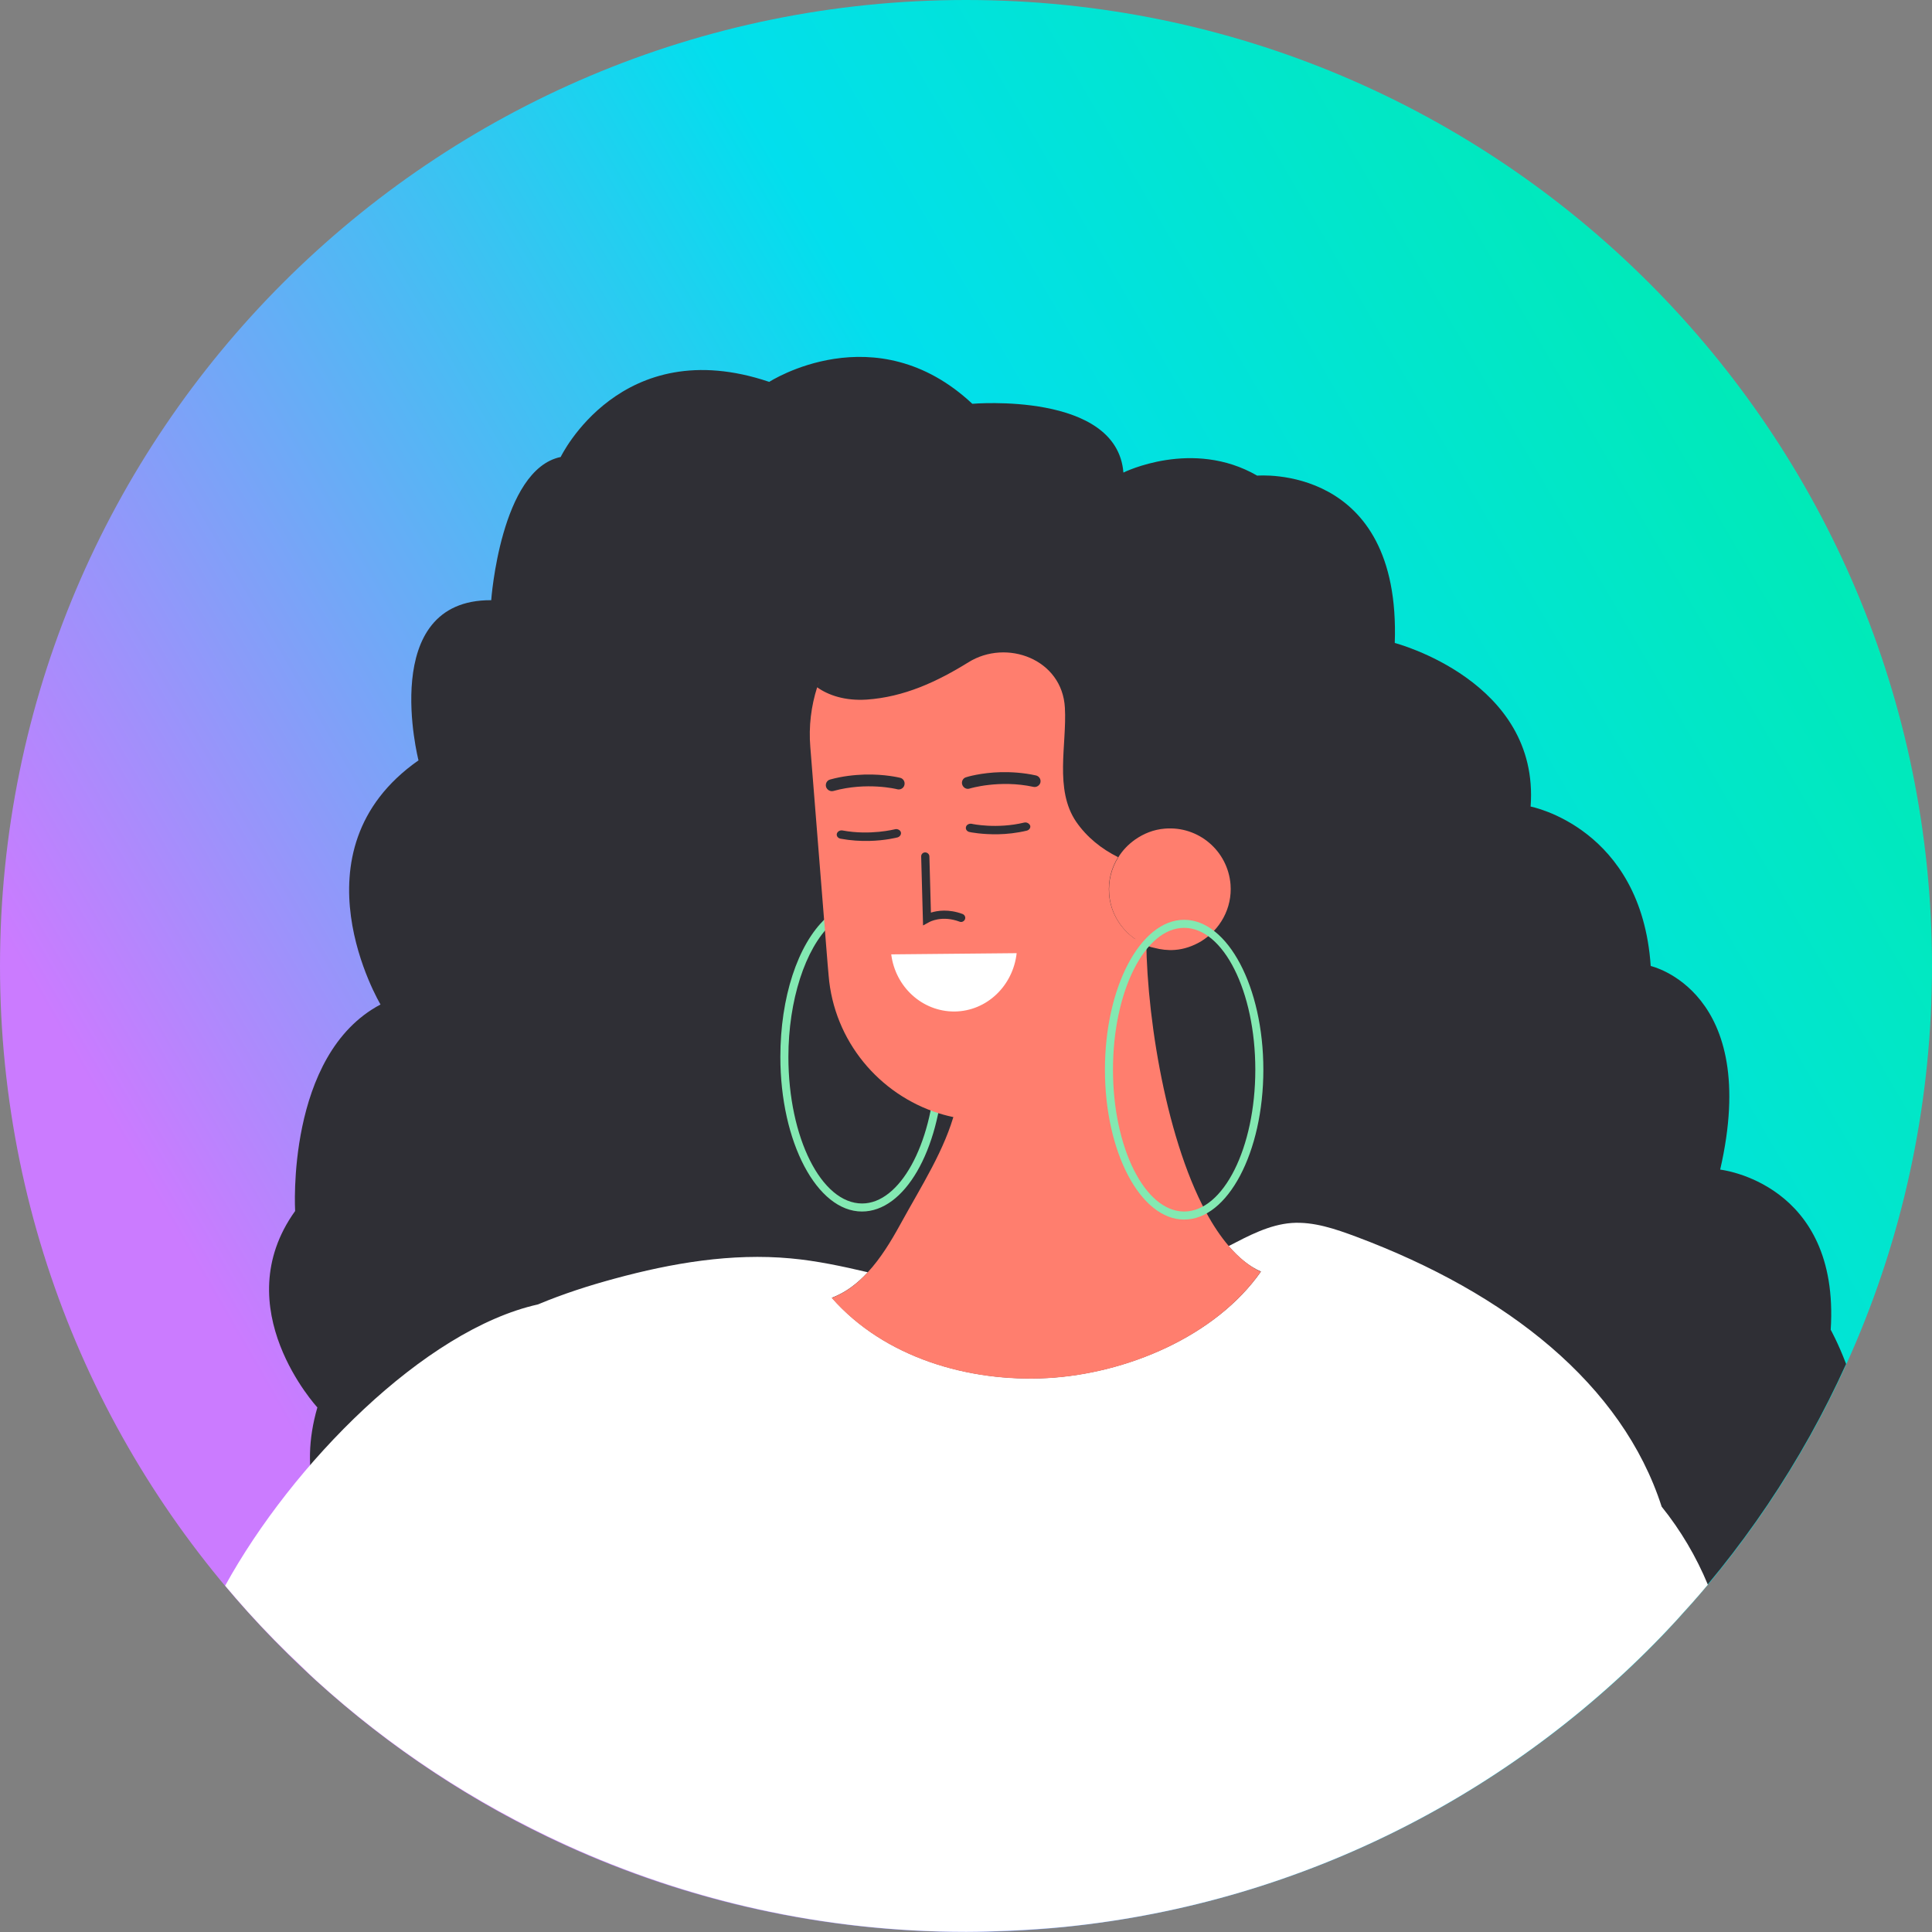 <svg width="135" height="135" viewBox="0 0 135 135" fill="none" xmlns="http://www.w3.org/2000/svg">
<rect x="0" y="0" width="135" height="135" fill="#808080" stroke="none"/>
<path d="M67.5 135C104.779 135 135 104.779 135 67.5C135 30.221 104.779 0 67.5 0C30.221 0 0 30.221 0 67.5C0 104.779 30.221 135 67.5 135Z" fill="url(#paint0_linear_188_660)"/>
<path d="M127.922 92.917C128.58 82.647 120.199 81.727 120.199 81.727C123.069 69.234 115.345 67.5 115.345 67.5C114.688 57.828 106.953 56.358 106.953 56.358C107.61 47.57 97.46 44.928 97.46 44.928C97.903 32.351 87.848 33.236 87.848 33.236C83.317 30.618 78.499 33.021 78.499 33.021C78.045 27.342 67.942 28.215 67.942 28.215C61.164 21.878 53.751 26.684 53.751 26.684C43.374 23.181 39.178 31.933 39.178 31.933C34.981 32.806 34.324 41.939 34.324 41.939C26.374 41.892 29.243 53.13 29.243 53.13C20.193 59.466 26.589 70.19 26.589 70.19C19.965 73.693 20.623 84.62 20.623 84.62C15.757 91.399 22.177 98.345 22.177 98.345C19.523 107.479 27.916 112.082 27.916 112.082C27.916 112.082 92.272 116.122 116.541 113.851C121.658 108.435 125.89 102.183 128.998 95.308C128.437 93.838 127.922 92.917 127.922 92.917Z" fill="#2F2F35"/>
<path d="M60.231 84.656C57.087 84.656 54.528 79.814 54.528 73.848C54.528 69.712 55.736 66.006 57.685 64.176L58.067 64.583C56.262 66.281 55.09 69.915 55.09 73.848C55.09 79.503 57.398 84.094 60.243 84.094C62.861 84.094 65.109 80.029 65.372 74.829L65.934 74.853C65.635 80.448 63.196 84.656 60.231 84.656Z" fill="#83E9B2"/>
<path d="M57.123 47.953C57.159 47.822 57.206 47.702 57.254 47.57C57.218 47.702 57.171 47.822 57.123 47.953Z" fill="#AC4E3E"/>
<path d="M57.111 48.013C57.123 47.989 57.123 47.977 57.135 47.953C57.123 47.977 57.111 47.989 57.111 48.013Z" fill="#332B33"/>
<path d="M116.11 105.279C113.361 96.743 105.339 90.371 94.758 86.413C93.312 85.875 91.793 85.349 90.251 85.457C88.685 85.576 87.262 86.342 85.851 87.071C86.545 87.872 87.286 88.494 88.111 88.852C84.931 93.383 78.714 95.978 73.191 96.288C67.667 96.587 61.773 94.842 58.127 90.681C59.107 90.311 59.92 89.677 60.638 88.9C58.856 88.482 57.075 88.099 55.258 87.932C51.121 87.549 46.961 88.254 42.956 89.343C41.138 89.833 39.333 90.418 37.588 91.148C29.661 92.917 20.42 102.29 15.733 110.802C16.247 111.412 16.773 112.022 17.311 112.62C18.531 113.971 19.81 115.274 21.137 116.517C21.448 116.816 21.759 117.127 22.081 117.414C27.234 122.1 33.116 125.986 39.536 128.915C48.06 132.8 57.529 134.988 67.512 134.988C68.48 134.988 69.437 134.952 70.393 134.916C71.732 134.857 73.071 134.773 74.398 134.641C91.243 132.932 106.247 125.029 117.127 113.241C117.88 112.416 118.621 111.591 119.338 110.731C118.525 108.77 117.438 106.929 116.11 105.279Z" fill="white"/>
<path d="M85.864 87.071C85.29 86.401 84.764 85.612 84.273 84.704C81.32 79.24 79.981 70.106 80.101 64.678C80.017 64.655 79.922 64.643 79.826 64.619C79.635 64.559 79.444 64.463 79.264 64.368L79.3 64.834C79.312 64.918 79.3 65.001 79.312 65.097C79.503 68.301 78.379 71.29 76.407 73.561C74.446 75.809 71.649 77.327 68.445 77.59C67.871 77.638 67.309 77.626 66.747 77.59C66.03 80.34 64.404 82.827 62.897 85.576C62.252 86.748 61.534 87.932 60.626 88.912C59.92 89.677 59.107 90.323 58.115 90.693C61.773 94.854 67.656 96.599 73.179 96.3C78.702 96.002 84.919 93.395 88.099 88.864C87.298 88.494 86.557 87.872 85.864 87.071Z" fill="#FF7E6E"/>
<path d="M79.922 66.615C79.922 66.531 79.922 66.46 79.91 66.376L79.874 65.934C79.73 65.862 79.587 65.778 79.443 65.695C78.367 65.001 77.602 63.842 77.495 62.467C77.423 61.522 77.662 60.638 78.128 59.896C76.969 59.322 75.941 58.498 75.199 57.422C73.657 55.162 74.554 52.03 74.41 49.459C74.231 46.052 70.333 44.617 67.667 46.279C65.468 47.642 63.172 48.706 60.554 48.885C59.059 48.981 57.888 48.587 57.099 48.025C56.68 49.34 56.501 50.751 56.621 52.197L57.828 67.333L57.9 68.157C58.27 72.748 61.439 76.478 65.599 77.793C66.436 78.056 67.309 78.212 68.205 78.272C68.731 78.308 69.257 78.32 69.784 78.272C72.76 78.033 75.367 76.61 77.208 74.518C79.049 72.402 80.101 69.604 79.922 66.615Z" fill="#FF7E6E"/>
<path d="M85.984 61.798C85.793 59.454 83.748 57.709 81.404 57.9C80.615 57.96 79.91 58.247 79.3 58.677C78.834 59.012 78.439 59.418 78.14 59.908C77.674 60.65 77.435 61.535 77.507 62.479C77.614 63.854 78.379 65.014 79.456 65.707C79.599 65.791 79.743 65.875 79.886 65.947C80.053 66.03 80.233 66.114 80.412 66.174C80.496 66.198 80.579 66.21 80.663 66.234C81.118 66.353 81.596 66.413 82.086 66.377C82.756 66.329 83.365 66.102 83.903 65.791C85.243 64.978 86.115 63.471 85.984 61.798Z" fill="#FF7E6E"/>
<path d="M62.945 58.139C62.886 57.984 62.694 57.9 62.527 57.948C62.515 57.948 60.805 58.39 58.88 58.031C58.701 57.996 58.522 58.091 58.474 58.259C58.438 58.414 58.545 58.569 58.737 58.605C59.454 58.737 60.124 58.773 60.721 58.761C61.869 58.737 62.682 58.522 62.73 58.51C62.898 58.45 62.993 58.294 62.945 58.139Z" fill="#2F2F35"/>
<path d="M71.553 57.481C69.652 57.936 67.93 57.577 67.906 57.565C67.727 57.529 67.536 57.625 67.5 57.78C67.452 57.936 67.56 58.103 67.751 58.139C67.799 58.151 68.624 58.318 69.772 58.294C70.358 58.282 71.039 58.211 71.745 58.043C71.924 57.995 72.031 57.84 71.984 57.685C71.912 57.529 71.733 57.434 71.553 57.481Z" fill="#2F2F35"/>
<path d="M67.237 54.827C67.309 55.043 67.536 55.174 67.751 55.102C67.775 55.09 69.855 54.469 72.211 54.983C72.426 55.031 72.653 54.887 72.701 54.672C72.749 54.445 72.605 54.23 72.378 54.182C71.505 53.99 70.668 53.943 69.951 53.955C68.54 53.99 67.56 54.289 67.5 54.313C67.285 54.373 67.165 54.612 67.237 54.827Z" fill="#2F2F35"/>
<path d="M58.235 55.27C60.566 54.624 62.67 55.138 62.694 55.15C62.922 55.21 63.149 55.067 63.197 54.851C63.256 54.624 63.113 54.397 62.898 54.349C62.838 54.337 61.834 54.086 60.423 54.122C59.705 54.146 58.868 54.23 58.008 54.469C57.78 54.529 57.661 54.756 57.721 54.983C57.792 55.198 58.019 55.33 58.235 55.27Z" fill="#2F2F35"/>
<path d="M64.918 64.44C64.954 64.416 65.814 63.938 67.058 64.404C67.201 64.464 67.369 64.38 67.428 64.237C67.488 64.081 67.405 63.926 67.261 63.866C66.293 63.507 65.504 63.627 65.049 63.77L64.942 59.849C64.942 59.693 64.81 59.562 64.643 59.562C64.487 59.562 64.356 59.693 64.368 59.861L64.499 64.667L64.918 64.44Z" fill="#2F2F35"/>
<path d="M82.743 85.218C79.695 85.218 77.208 80.519 77.208 74.745C77.208 68.971 79.695 64.272 82.743 64.272C85.792 64.272 88.278 68.971 88.278 74.745C88.278 80.519 85.792 85.218 82.743 85.218ZM82.743 64.834C79.993 64.834 77.77 69.281 77.77 74.745C77.77 80.209 80.005 84.656 82.743 84.656C85.481 84.656 87.716 80.209 87.716 74.745C87.716 69.281 85.493 64.834 82.743 64.834Z" fill="#83E9B2"/>
<path d="M62.276 66.687C62.562 68.959 64.44 70.692 66.699 70.68C68.959 70.657 70.788 68.875 71.04 66.603L62.276 66.687Z" fill="white"/>
<defs>
<linearGradient id="paint0_linear_188_660" x1="124.321" y1="20.039" x2="11.74" y2="85.198" gradientUnits="userSpaceOnUse">
<stop stop-color="#00EBB2"/>
<stop offset="0.432" stop-color="#02DFED"/>
<stop offset="1" stop-color="#CB7BFF"/>
</linearGradient>
</defs>
</svg>
